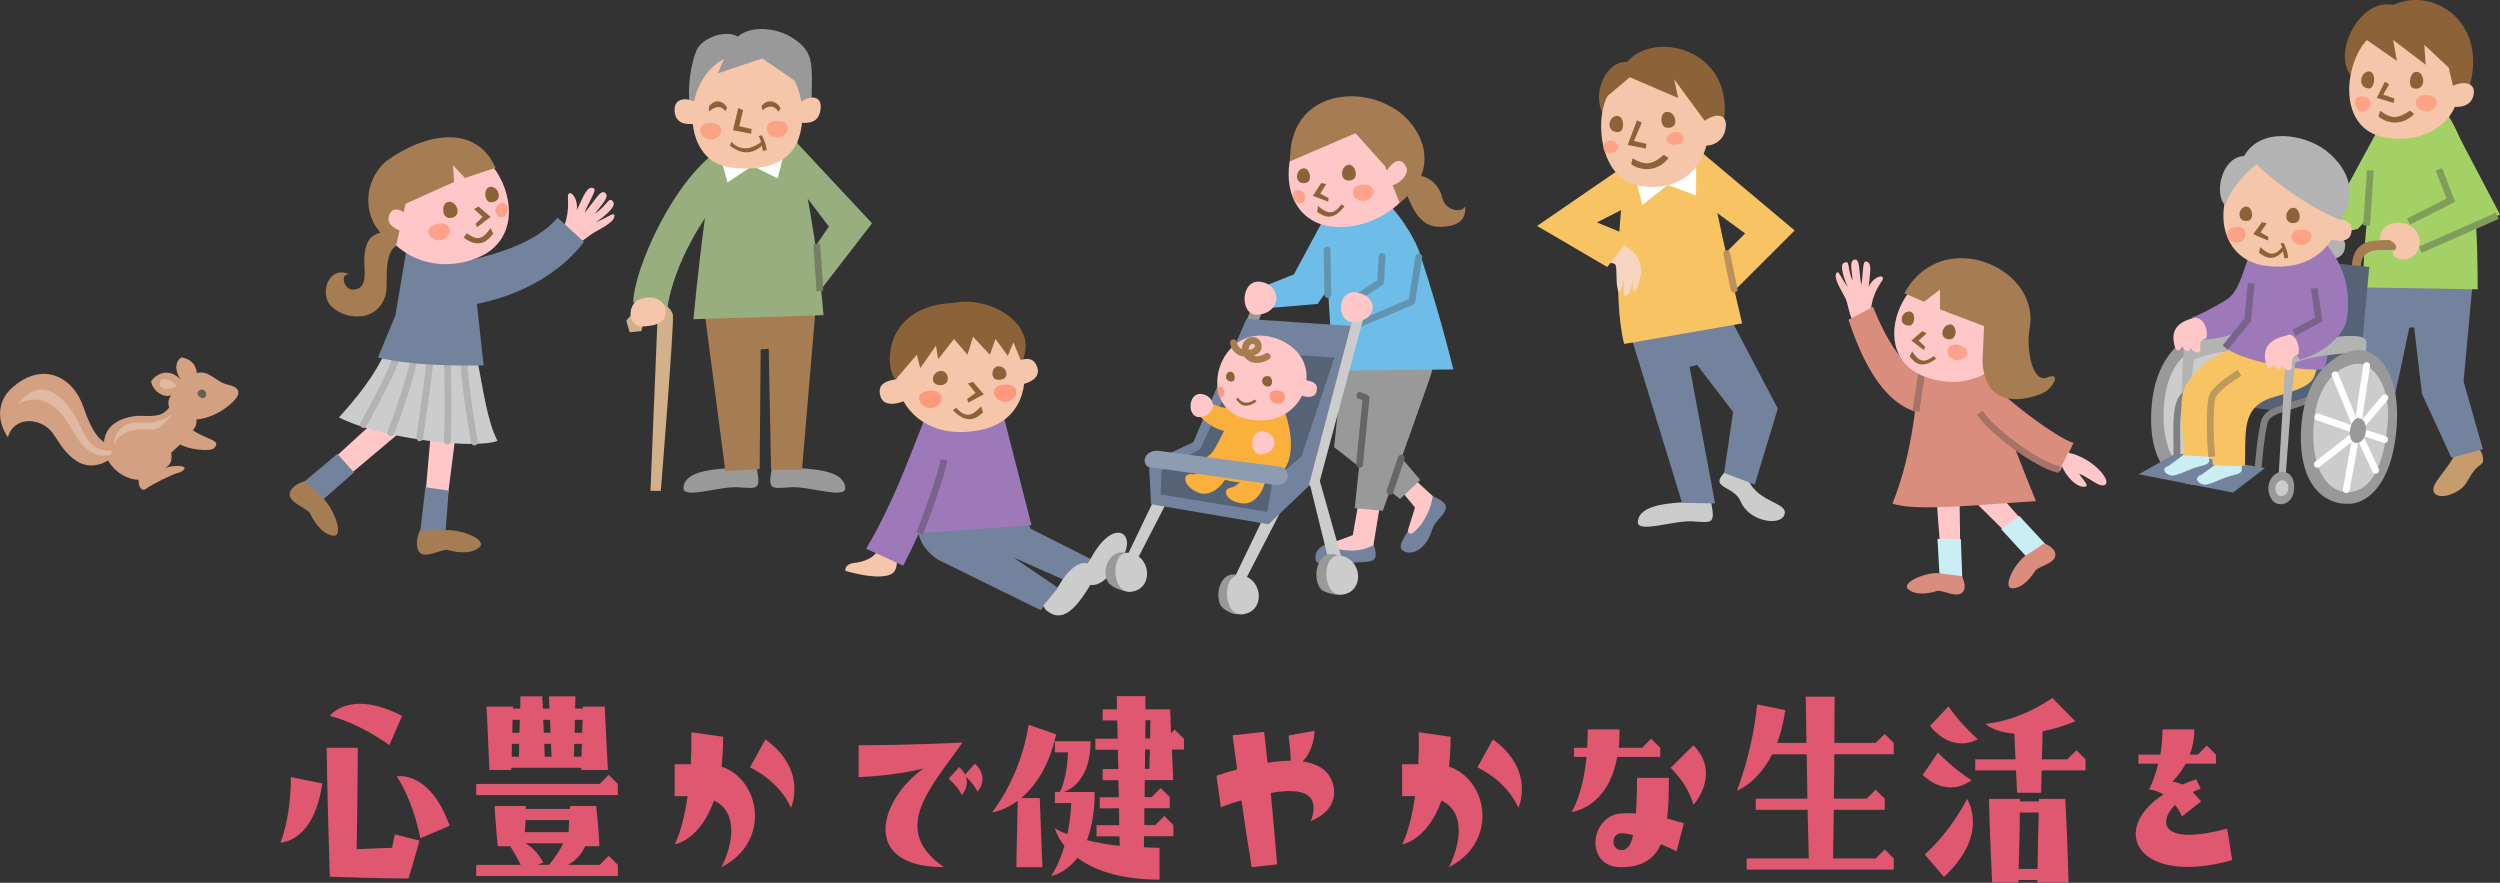 <?xml version="1.0" encoding="UTF-8"?><svg xmlns="http://www.w3.org/2000/svg" viewBox="0 0 366.55 129.44"><rect x="0" y="0" width="366.55" height="129.44" fill="#333333" stroke="none"/><defs><style>.cls-1{stroke:#6194af;}.cls-1,.cls-2,.cls-3,.cls-4,.cls-5{stroke-linejoin:round;}.cls-1,.cls-2,.cls-3,.cls-4,.cls-5,.cls-6{stroke-linecap:round;}.cls-1,.cls-7{fill:#6dbde8;}.cls-2{stroke:#fff;}.cls-2,.cls-3,.cls-4,.cls-5,.cls-6,.cls-8,.cls-9,.cls-10,.cls-11,.cls-12,.cls-13{fill:none;}.cls-3{stroke:#b3b3b3;}.cls-4{stroke:#666;}.cls-5{stroke:#a67c52;}.cls-14{fill:#f8d5c1;}.cls-15{fill:#f7c363;}.cls-16{fill:#675f58;}.cls-17,.cls-18{fill:#fe997c;}.cls-19{fill:#fff;}.cls-20{fill:#f5c6aa;}.cls-21{fill:#ffc7c7;}.cls-22{fill:#fbb03b;}.cls-23{fill:#73839d;}.cls-24{fill:#98ae7e;}.cls-25{fill:#999;}.cls-26{fill:#9d79b9;}.cls-27{fill:#8c6239;}.cls-28{fill:#b3b3b3;}.cls-29{fill:#8e9cb1;}.cls-30{fill:#a67c52;}.cls-31{fill:#a3d165;}.cls-32{fill:#db8d7d;}.cls-33{fill:#ccc;}.cls-34{fill:#c9eef3;}.cls-35{fill:#df5870;}.cls-36{fill:#d1b08a;}.cls-37{fill:#d4a082;}.cls-38{fill:#c69c6d;}.cls-39{fill:#566276;}.cls-40{fill:#dfb9a1;mix-blend-mode:multiply;}.cls-6{stroke:#bc915e;}.cls-6,.cls-8,.cls-9,.cls-10,.cls-11,.cls-12,.cls-13{stroke-miterlimit:10;}.cls-8{stroke:#819d5c;}.cls-9{stroke:#bb9a5c;}.cls-10{stroke:#79638a;}.cls-11{stroke:gray;}.cls-12{stroke:#748164;}.cls-13{stroke:#a57369;}.cls-41{isolation:isolate;}.cls-18{opacity:.8;}</style></defs><g class="cls-41"><g id="_レイヤー_2"><g id="_創業者の紹介"><path class="cls-35" d="m41.12,123.54s1.53-3.43,1.53-9.6l4.6.93c-1.23,8.67-6.13,8.67-6.13,8.67Zm7.24,5c-.37-11.24-.47-18.9-.47-18.9h4.57s0,5.1-.17,14.87c2.13-.1,3.9-.17,5.2-.2.23-1.23.4-1.97.4-1.97l3.6.9s-.47,1.93-1.6,5.57c0,0-3.97,0-11.54-.27Zm10.6-23.57l-1.87,4.27c-5.03-3.53-8.73-4.27-8.73-4.27,0,0,2.83-4,10.6,0Zm6.97,16.1l-4.3,1.83c-1.23-6.03-3.47-9.07-3.47-9.07,0,0,4.8-1,7.77,7.23Z"/><path class="cls-35" d="m69.82,116.57v-1.63h18.1l1.33-1.33,1.33,1.33v1.63h-20.77Zm0,11.87v-1.63h6.53c-.5-1.03-1.1-2.03-1.53-2.73h-1.83c-.37-3.5-.47-5.9-.47-5.9h4.57v.43h6.47c0-.13,0-.27.03-.43h3.83c.37,3.5.47,5.9.47,5.9h-2.1c-.6,1.37-1.57,2.2-2.53,2.73h4.67l1.33-1.33,1.33,1.33v1.63h-20.77Zm9.77-24.54h.97c-.07-1.37-.07-1.8-.07-1.8h3.87l-.03,1.8h1.13v-.3h3.2c.37,7.63.47,9.3.47,9.3h-3.9v-.33h-10.27v.33h-3.2c-.33-7.67-.43-9.3-.43-9.3h3.87v.3h1.07c0-.57.03-1.13.03-1.8h3.2l.1,1.8Zm-3.47,5.17h-1.07c0,.57-.03,1.17-.03,1.87h1.07c0-.43.03-1.03.03-1.87Zm.1-3.53h-1.07c0,.5-.03,1.13-.03,1.9h1.03c.03-.57.03-1.2.07-1.9Zm.73,16.47h6.43c0-.5.03-1.07.07-1.77h-6.4l-.1,1.77Zm5.63,1.63h-5.57c.87.47,1.83,1.3,2.63,2.83l-.83.33h1.67c.63-.73,1.47-1.83,2.1-3.17Zm-2.93-18.1c.03.7.07,1.33.07,1.9h1c-.03-.73-.07-1.33-.07-1.9h-1Zm1.13,3.53h-.97c.03.8.03,1.43.07,1.87h1l-.1-1.87Zm3.37,1.87h1.1c.03-.5.03-1.1.07-1.87h-1.13c0,.57-.03,1.2-.03,1.87Zm.1-3.5h1.1c.03-.57.03-1.2.07-1.9h-1.13c0,.57-.03,1.17-.03,1.9Z"/><path class="cls-35" d="m105.79,127.14c1.8-3.63,2.37-8.13-1.1-9.77-2.07,5.87-5.77,6.43-5.77,6.43,0,0,1.2-2.1,1.9-7.07h-1.9v-4.67h2.37c.07-1.43.1-2.97.07-4.7l4.67.67c0,1.6-.1,3.07-.23,4.37,5.63,1.87,7.37,10.94,0,14.74Zm10.17-8.7s-1.33-3.63-6-5.93l2.27-4.1c6.3,4.57,3.73,10.04,3.73,10.04Z"/><path class="cls-35" d="m135.39,112.67s-3.93,1.07-9.5,1.27v-4.67c7.57,0,15.24-.4,15.24-.4-4.7,6.67-10.7,12.77-2.73,18.27-12.3,0-9.54-9.8-3-14.47Zm7.94,3.4s-.37-.9-1.7-2.2c.5,1.5-.6,2.7-.6,2.7,0,0-.4-1-1.93-2.4l1.53-1.7c.4.37.67.73.87,1.1l1.43-1.6c2.27,2.03.4,4.1.4,4.1Z"/><path class="cls-35" d="m152.45,117.01c.3,8.33.4,10.14.4,10.14h-3.83s0-.97.2-9.74c-2.03,1.5-3.77,1.7-3.77,1.7,0,0,4.17-5.03,5.37-12.84l4.03,1.4c-1.1,4.93-3.2,7.73-5.13,9.34h2.73Zm21.14-8.74v1.63h-1.77l.2,4.47h-4.17c0,.8-.03,1.6-.03,2.5h1.03l1.33-1.33,1.33,1.33v1.63h-3.73v2.47h1.6l1.33-1.33,1.33,1.33v1.63h-4.3c0,.53,0,1.1-.03,1.63.73.03,1.5.07,2.3.07v4.67c-6.1,0-9.8-1.53-12.04-3.2-1.8,2.37-3.87,2.67-3.87,2.67,0,0,1.1-1.43,1.97-4.43-1.13-1.4-1.4-2.57-1.4-2.57,0,0,.57.4,1.83.87.27-1.3.5-2.83.57-4.57h-2.4v-1.63h.73c.3-.57,1.03-2.27,1.2-5.8h-1.93v-1.63h5.23c0,5.27-2.6,6.94-3.9,7.44h4.5c0,3.07-.47,5.33-1.13,7.07,1.3.33,2.9.63,4.8.83,0-.47-.03-.93-.03-1.4h-3.37v-1.63h3.33c0-.87-.03-1.7-.03-2.47h-2.83v-1.63h2.8c-.03-.9-.03-1.7-.07-2.5h-2.3v-1.63h2.3c-.03-1.03-.07-1.97-.07-2.83h-3.3v-1.63h3.27c-.03-1.03-.03-1.93-.07-2.67h-2.13v-1.63h2.1l-.03-1.93h4.2v1.93h3.63c.03,1.33.1,2.5.13,3.5l.53-.53,1.33,1.33Zm-5,1.63h-.7c0,.87,0,1.8-.03,2.83h.67c0-.63.03-1.57.07-2.83Zm-.67-1.63h.7c0-.77.03-1.67.07-2.67h-.73c-.03.73-.03,1.63-.03,2.67Z"/><path class="cls-35" d="m195.52,115.27c.77,3.73-3.33,5.1-3.33,5.1,1-2.67.57-5.27-5.87-4.1.3,3.1.63,6.77.93,10.47l-3.73.4c-.53-3.27-1.07-6.73-1.5-9.8-.93.27-1.93.6-3.03,1l-.63-4.6c1.07-.37,2.07-.67,3.03-.93l-.67-5,4.63-.5.5,4.53c1.27-.2,2.4-.3,3.4-.3-.03-.9-.13-2.27-.33-3.7l3.83-.7c-.13,2.33-.97,3.7-1.77,4.5,2.7.4,4.13,1.67,4.53,3.63Z"/><path class="cls-35" d="m212.45,127.14c1.8-3.63,2.37-8.13-1.1-9.77-2.07,5.87-5.77,6.43-5.77,6.43,0,0,1.2-2.1,1.9-7.07h-1.9v-4.67h2.37c.07-1.43.1-2.97.07-4.7l4.67.67c0,1.6-.1,3.07-.23,4.37,5.63,1.87,7.37,10.94,0,14.74Zm10.17-8.7s-1.33-3.63-6-5.93l2.27-4.1c6.3,4.57,3.73,10.04,3.73,10.04Z"/><path class="cls-35" d="m230.42,119.04s1.63-2.33,2.2-8.07h-1.83v-1.33h1.93c.03-.83.07-1.73.07-2.7h4.67c0,.97-.03,1.87-.13,2.7h3.43l1.33-1.33,1.33,1.33v1.33h-6.3c-1.4,7.63-6.7,8.07-6.7,8.07Zm14.27-5c0,2.2-.03,4.2-.27,5.97,1,.27,1.87.5,2.47.7l-1.07,4.1c-.67-.33-1.47-.7-2.3-1.03-.97,2.13-2.7,3.37-5.87,3.37-5.3,0-4.6-7.44-.07-7.87.7-.07,1.47-.07,2.27,0,.1-1.4.17-3.13.17-5.23h4.67Zm-5.23,8.4c-.7-.17-1.3-.27-1.7-.27-1.6,0-1.6,2.47,0,2.47.73,0,1.3-.5,1.7-2.2Zm5.5-9.87l3.33-3.3c4.13,4.2,0,8.74,0,8.74,0,0-.57-2.67-3.33-5.43Z"/><path class="cls-35" d="m268.95,110.6c0,1.87-.03,4.03-.07,6.5h4.8l1.33-1.3,1.33,1.3v1.63h-7.47l-.1,7.14h6.24l1.33-1.33,1.33,1.33v1.63h-21.57v-1.63h9.1c-.07-2.53-.1-4.9-.17-7.14h-7.6v-1.63h7.57l-.1-6.5h-5.07c-2.17,4.27-5.17,5.33-5.17,5.33,0,0,2.27-5.53,2.97-12.64l4.13.83c-.27,1.9-.67,3.47-1.2,4.8h4.3l-.1-6.77h4.23s0,2.3-.03,6.77h6.04l1.33-1.3,1.33,1.3v1.67h-8.74Z"/><path class="cls-35" d="m281.91,113.64l2.23-3.3c2.43,2.53,4.9,4.03,4.9,4.03,0,0-3.17,2.87-7.13-.73Zm6.5,3.5s3.43,5.13-3.4,11.44l-2.8-3.3c3.9-3.47,6.2-8.13,6.2-8.13Zm1.57-8.77s-3.53,2.3-7-1.93l2.7-2.87c2.03,2.9,4.3,4.8,4.3,4.8Zm14.47,1.63l1.33,1.33v1.63h-6.43c-.03.97-.03,2.03-.07,3.27h-3.53c-.07-1.23-.1-2.3-.17-3.27h-5.97v-1.63h5.9c-.07-1.83-.13-3.03-.17-3.77-3-.2-4.23-1.43-4.23-1.43,0,0,4.73-.27,9.8-3.8l3.37,3.43c-1.8.73-3.4,1.2-4.8,1.47,0,.7-.03,1.93-.1,4.1h3.73l1.33-1.33Zm-8.27,7.13v.37h2.77v-.37h3.87c.37,7.3.47,12.3.47,12.3h-4.57v-.4h-2.77c0,.13,0,.27-.03.4h-3.83c-.37-7.3-.47-12.3-.47-12.3h4.57Zm-.03,2c0,1.7-.07,4.47-.17,8.27h2.77c0-1.73.07-4.5.17-8.27h-2.77Z"/><path class="cls-35" d="m326.55,121.51l.73,4.6c-13.8,3.87-18.2-4.37-10.07-9.64-.6-.33-1.3-.63-2.1-.73,0,0,.77-1.47,1.33-3.77h-2.9v-1.33h3.2c.2-1.1.33-2.37.33-3.7h4.67c0,1.4-.27,2.63-.67,3.7h1.17l1.33-1.33,1.33,1.33v1.33h-4.43c-.93,1.7-1.97,2.63-1.97,2.63.53.07,1.03.23,1.47.43.63-.27,1.3-.53,2.03-.77l.67,1.37c-.4.13-.8.33-1.17.5l1.23,1.37-2.8,2.2s-.33-.8-1.03-1.7c-2.7,2.77-1.7,6,7.63,3.5Z"/><path class="cls-37" d="m25.14,57.89c-.99.64-2.86-.61-2.98-2.02.81-1.05,2.56-2.07,4.36-.19-.78-1.07-1.01-2.51.06-3.29,1.69.31,2.17,1.32,2.28,2.3,1.81-.47,2.8,1.34,4.54,1.71,1.73.37,2.34,1.3.08,3.11-1.53,1.23-3.55,2.12-5.55,2.02-2-.11-4.21-1.75-2.8-3.64Z"/><path class="cls-40" d="m25.89,56.61c-.83.62-2.69.6-2.45-.52.22-1.04,2.13-.24,2.45.52Z"/><path class="cls-16" d="m30.04,58.26c-.4.43-1.55-.4-.86-.97.69-.56,1.41.37.86.97Z"/><path class="cls-37" d="m24.92,59.59c-.94,1.4-2.15,1.47-4.01,1.38-1.86-.08-5.38.65-5.66,3.8-.28,3.15,2.62,5.53,5.07,5.58-.04.99.43,1.85,1.2,1.25.77-.6,3.84-2.1,4.52-2.25.68-.15,1.44-.69.74-.95-.38-.14-1.74-.14-2.65.25.92-.48,1.14-1.13.97-2.28l1.34-1.21c1.03.69,4.32,1.14,4.93.55,1.25-1.2-1.16-1.24-3.13-2.66.41-.27.79-1.07.42-2.38l-3.74-1.1Z"/><path class="cls-40" d="m25.24,60.71c-1.54,2.18-2.44,2.32-3.18,2.25-.74-.07-4.67-.28-5.23,2.31-.39-1.11.84-2.88,2.12-3.19,1.28-.31,2.95.1,3.64-.19.69-.29,1.44-.22,2.65-1.18Z"/><path class="cls-37" d="m16.27,65.14c-1.47-.08-2.8-1.79-4.01-5.39-1.56-4.61-6.1-6.87-10.53-2.85-2.3,2.09-2.09,5.05-.57,7.21.89-3.2,4.94-2.92,6.61-.55,1.13,1.6,3.81,6.99,8.69,3.57l-.18-1.99Z"/><path class="cls-40" d="m16.46,66.04c-2.07.18-3.37-.69-4.43-3.06-1.37-3.04-5.14-9.09-9.42-3.76,3.21-1.56,5.53-.16,7.59,3.17,1.09,1.75,2.56,5.03,6.04,4.31l.22-.66Z"/><path class="cls-25" d="m107.44,68.6c-2.19.18-7.14.27-7.23,2.96-.05,1.64,5.32-.27,7.92-.12,2.89.16,3.44.51,2.87-2.58l-.2-3.58-3.15.94-.22,2.39Z"/><path class="cls-25" d="m116.7,68.6c2.19.18,7.14.27,7.23,2.96.05,1.64-5.32-.27-7.92-.12-2.89.16-3.44.51-2.87-2.58l.2-3.58,3.15.94.22,2.39Z"/><path class="cls-24" d="m105.98,21.58c-7.16,4.38-13.09,18.03-13.13,22.76l4.95,1.08c1.01-7.13,5.69-13.71,6.7-15.05"/><path class="cls-36" d="m92.75,45.93l-.93,1.1.51,1.69,1.69-.17.42-1.43,1.94.25-1.01,24.6h1.52s1.98-24.59,1.77-25.78c-.25-1.43-2.53-2.19-2.53-2.19l-3.37,1.94Z"/><path class="cls-20" d="m93.76,43.9c-1.83.69-1.77,4.02.42,3.96,2.95-.08,3.62-1.18,3.37-2.53s-1.77-2.19-3.79-1.43Z"/><polygon class="cls-30" points="102.8 41.88 106.35 69.07 111.38 68.78 111.53 51.24 112.71 51.14 113.05 68.88 117.59 68.88 119.7 43.9 102.8 41.88"/><polyline class="cls-24" points="116.26 20.32 127.86 32.74 120.21 42.65 118.05 38.32 121.53 33.21 116.7 26.87"/><path class="cls-24" d="m104.95,22.76c-.83,3.02-2.14,12.27-3.28,24.04l19.07-.59c-.79-10.45-3.08-21.05-3.97-26.04"/><polyline class="cls-19" points="115.25 21.38 114.01 26.16 110.33 24.32 106.67 26.75 105.03 20.98"/><path class="cls-25" d="m101.13,15.42c-.38-2.72.2-6.16.99-8.03s4.33-3.1,6.06-2.02c2.05-1.82,6.8-1.49,9.61,1.48,1.69,1.78,1.17,4.82,1.22,7.99"/><path class="cls-20" d="m106.99,24.53c-8.77-1.18-6.81-18.58,4.6-16.58,5.28.92,7.03,7.72,5.55,12.25-1.15,3.52-4.8,5.06-10.15,4.34Z"/><polygon class="cls-27" points="108.25 15.83 107.47 19.1 110.13 19.61 110.19 18.92 108.39 18.5 108.96 16.16 108.25 15.83"/><path class="cls-27" d="m107.01,21.34c.91.74,2.95,1.97,5.06-.35l-.34-.3c-1.88,1.59-3.56,1.18-4.48.1l-.23.55Z"/><path class="cls-25" d="m111.77,8.57l5.15,3.55,1.05,3.93.58-3.38-5.17-5.54c-1.15-1.64-5.97-.74-6.96.85l-1.16,2.76,6.5-2.17Z"/><path class="cls-20" d="m116.85,15.3c1.92-1.46,3.64-1.36,3.47.61-.17,1.98-1.54,2.22-2.98,2.07"/><path class="cls-20" d="m102.7,15.45c-1.92-1.46-3.96-1.12-3.79.86.17,1.98,1.86,1.98,3.3,1.82"/><path class="cls-27" d="m111.67,19.84c.37.52.74,1.64.74,2.18l-.54.1c-.25-.94-.23-1.54-.64-2.18l.44-.1Z"/><path class="cls-27" d="m111.66,15.59c.83-1.3,2.38-.67,2.77.3l-.26.52c-.48-.71-1.22-1.22-2.38-.24l-.13-.57Z"/><path class="cls-27" d="m103.96,15.64c.83-1.3,2.24-.79,2.64.18l-.26.48c-.48-.71-1.26-.92-2.42.06l.04-.71Z"/><path class="cls-18" d="m103.86,20.4c1.68.38,2.94-2.04.64-2.35-2.3-.31-2.39,1.96-.64,2.35Z"/><path class="cls-18" d="m113.62,20.11c1.68.38,2.94-2.04.64-2.35-2.3-.31-2.39,1.96-.64,2.35Z"/><line class="cls-12" x1="119.75" y1="35.77" x2="120.21" y2="42.65"/><path class="cls-38" d="m359.8,66.05c.6.69-1.48,2.9-2.63,4.65-1.27,1.93.73,2.74,3.16,1.31,1.28-.75,1.32-1.45,2.25-2.77,1.06-1.51,1.84-.85,1.36-2.67l-2.79-5.06-2.36,1.4,1.01,3.15Z"/><path class="cls-38" d="m345.44,66.74c-.08.91-2.35.81-4.4,1.2-2.27.43-1.86,2.2.86,2.96,1.42.4,1.59.3,3.19.05,1.82-.29,2.37.45,2.87-.88l1.21-5.63-2.64-.72-1.08,3.02Z"/><polygon class="cls-31" points="348.82 18.72 343.61 28.31 333.94 31.58 336.94 35.47 345.68 33.57 349.31 29.89 350.52 19.16 348.82 18.72"/><polygon class="cls-23" points="346.96 40.54 346.76 44.31 344.19 67.21 348.87 68.5 353.27 48.01 353.96 48.01 355.11 57.75 359.41 67.09 364.04 65.87 361.21 55.94 362.49 42.03 346.96 40.54"/><path class="cls-31" d="m363.28,42.42l-16.85-.28c.3-11.59,2.05-22.97,4.64-24.31l7.35-1.57c4.95,6.19,4.82,19.75,4.86,26.15Z"/><polyline class="cls-31" points="359.03 17.14 366.55 31.46 355.44 36.78 353.21 32.57 360.38 29.29 358.68 25.56"/><path class="cls-27" d="m345.11,11.49c-3.55-2.96.67-11.89,5.78-10.75,5.91-2.83,14.08,2.64,11.09,12.22"/><path class="cls-20" d="m349.52,20.13c-6.36-1.28-5.96-9.44-3.08-13.54,1.73-2.46,4.43-2.82,8.39-1.7,5.36,1.51,7.18,7.77,4.52,11.85-1.64,2.52-5.47,4.27-9.83,3.39Z"/><path class="cls-27" d="m347.28,12.97c-1.72-.15-1.14-2.5.03-2.5,1.17,0,.94,2.59-.03,2.5Z"/><path class="cls-27" d="m353.91,12.96c-.95-.21-.63-2.63.54-2.42,1.17.21,1.24,2.82-.54,2.42Z"/><polygon class="cls-27" points="349.67 11.98 348.49 14.35 350.95 15.09 351.08 14.45 349.42 13.88 350.3 12.36 349.67 11.98"/><path class="cls-27" d="m348.72,17.07c.9.81,3.24,1.67,5.24-.35l-.61-.51c-1.92,1.32-2.8,1.17-4.37.04l-.26.82Z"/><path class="cls-27" d="m355.45,6.56l3.58,3.36.92,3.87,1.67-2.24-2.79-7.62c-.93-1.65-11.26-.56-11.87,1.89l4.47,3.11-.55-3.07,4.77,3.63-.2-2.95Z"/><path class="cls-20" d="m359.08,12.89c1.94-1.19,3.96-.87,3.61.97-.35,1.84-2.2,1.98-3.54,1.7"/><path class="cls-18" d="m355.42,16.31c1.68.37,2.92-2.06.62-2.36-2.3-.29-2.37,1.97-.62,2.36Z"/><path class="cls-18" d="m346.07,16.37c1.5.23,2.27-1.95.43-2.22-1.93-.29-1.08,2.12-.43,2.22Z"/><polyline class="cls-8" points="353.13 32.49 359.34 29.35 357.6 24.83"/><line class="cls-8" x1="354.86" y1="36.62" x2="366.17" y2="31.63"/><line class="cls-8" x1="347.54" y1="24.99" x2="346.99" y2="33.06"/><path class="cls-28" d="m340.62,34.39c2.49.02,3.48.52,3.17,2.11-.31,1.59-2.57,1.99-3.59.67"/><path class="cls-25" d="m322.54,71.11c-3.49.21-7.58-2.51-7.11-10.98.47-8.48,5.48-11.43,8.35-11.55,2.88-.12,6.1,3.29,5.69,10.79-.43,7.84-3.46,11.55-6.93,11.75Z"/><path class="cls-33" d="m322.56,69.4c-2.82.24-5.69-2.74-5.31-9.61.38-6.87,4.16-9.1,6.49-9.2s4.88,3.4,4.38,8.75c-.6,6.34-2.42,9.8-5.55,10.06Z"/><path class="cls-30" d="m344.83,39.32c-.01-1.65.53-3.85,3.42-4.04,3.45-.23,4.65.04,4.61.92-.02.62-3.66.38-4.48.49-1.36.19-2.34.87-2.22,2.72l-1.34-.09Z"/><path class="cls-19" d="m329.8,38.39c.05-1.65.67-3.83,3.56-3.91,3.45-.11,4.64.21,4.58,1.09-.04.62-3.67.25-4.49.33-1.37.14-2.37.78-2.32,2.64l-1.34-.14Z"/><path class="cls-28" d="m329.61,48.24c-4.12.09-9.1,1.18-9.34,2.41s-.4,6.79-.44,8.02l1.22-.47.6-5.45c3.13-1.35,9.12-2,10.36-2.17,1.69-1.39.08-2.88-2.4-2.34Z"/><polygon class="cls-39" points="329.91 54.24 331.24 37.42 347.38 39.15 345.77 56.62 329.91 54.24"/><polygon class="cls-39" points="319.98 58.62 328.34 54.67 344.39 55.45 334.61 60.29 319.98 58.62"/><polygon class="cls-23" points="319.09 66.44 313.57 69.54 327.4 72.22 332.09 68.63 319.09 66.44"/><path class="cls-11" d="m338.79,58.5c-4.12,1.63-6.4,1.53-6.85,3.58s-.6,3.83-.86,6.56"/><path class="cls-11" d="m320.53,57.85c-1.92.84-1.23,6.49-1.36,9.09"/><path class="cls-34" d="m323.89,67.66l.04-1.69-2.91.07-3.01,2.23c-1.54.55-.1,1.62.7,1.45s1.52-.51,2.49-.91c1.35-.55,2.51-.54,2.7-1.15Z"/><path class="cls-34" d="m328.68,68.99l.04-1.69-2.91.07-3.01,2.23c-1.54.55-.1,1.62.7,1.45s1.52-.51,2.49-.91c1.35-.55,2.51-.54,2.7-1.15Z"/><path class="cls-15" d="m325.51,58.77c-2.24,2.72-1.13,6.03-1.23,8.2l-4.09-.19c.02-2.79-1.07-8.47.48-10.64,1.85-2.61,3.67-4.03,7.8-5.55l.38-2.38,7.11-.02"/><path class="cls-15" d="m328.11,54.52c-3.76,1.85-3.94,4.42-4.11,6.78s.44,6,.42,6.82c1.33.24,4.22.23,4.73.14.13-4.43-.39-7.75,2.64-9.41,2.02-1.11,6.91-1.5,7.6-3.85s1.27-3.9.74-6.7l-8.97-2.86"/><path class="cls-26" d="m329.66,47.2c-.65,1.11-2.09,2.21-6.43,2.6l-1.95-3.19c1.56-.57,3.57-1.7,5.03-2.58,1.47-.88,2.11-2.57,3.06-5.46.77-2.35,1.8-4.53,4.5-4.97"/><path class="cls-26" d="m330.12,35.11c-.04,1.54-.24,11.94-3.86,15.86,3.02,2.35,12.8,3.59,14.46,3.13,1.74-3.25-.13-17.31-2.4-20.67"/><path class="cls-21" d="m321.81,46.6c-3.42.72-3.29,2.69-3.02,3.94s.82.94,1.15.23c.49.84,1.11.96,1.23.24.59.84,1.52.97,1.44.04s.05-1.28.88-1.46c.35-1.43-.53-3.05-1.68-3Z"/><path class="cls-28" d="m335.95,58.68l.57-5.49c3.13-1.35,9.11-1.43,10.35-1.6.1-1.57.66-2.32-2.4-2.34-4.12.09-8.99,1.9-9.23,3.13-.24,1.23-.51,6.06-.55,7.3l-.6,10.08,1.03.03.84-11.1Z"/><path class="cls-25" d="m335.3,69.32c-1.83-.77-3.61,1.76-2.21,3.93.73,1.14,2.78.88,3.19-.99.21-.98.11-2.48-.97-2.94Z"/><path class="cls-33" d="m334.97,70.49c-.92-.39-1.8.88-1.11,1.96.37.57,1.38.28,1.59-.49.14-.48.06-1.24-.49-1.47Z"/><path class="cls-25" d="m344.5,73.86c-3.49.21-7.58-2.51-7.11-10.98.47-8.48,5.48-11.43,8.35-11.55s6.1,3.29,5.69,10.79-3.46,11.55-6.93,11.75Z"/><path class="cls-33" d="m344.52,72.15c-2.82.24-5.69-2.74-5.31-9.61s4.16-9.1,6.49-9.2,4.88,3.4,4.38,8.75c-.6,6.34-2.42,9.8-5.55,10.06Z"/><path class="cls-25" d="m345.46,64.67c-1.44.02-.84-3.34.37-2.99s.86,2.98-.37,2.99Z"/><path class="cls-26" d="m338.26,33.13c6.37,5.01,6.34,10.6,5.81,13.79-.36,2.19-3.54,4.98-6.87,5.81l-2.4-3.42c2.2-1.17,3.72-2.72,4.05-3.64s.93-2.7.25-4.94"/><path class="cls-21" d="m335.22,49.21c-3.42.72-3.29,2.69-3.02,3.94.27,1.24.82.94,1.15.23.49.84,1.11.96,1.23.24.59.84,1.52.97,1.44.04-.08-.93.15-1.54.98-1.72.35-1.43-.72-3.42-1.77-2.73Z"/><line class="cls-2" x1="347" y1="53.61" x2="345.83" y2="61.44"/><line class="cls-2" x1="339.85" y1="61.13" x2="344.62" y2="62.81"/><line class="cls-2" x1="344.72" y1="64.22" x2="339.76" y2="68.08"/><line class="cls-2" x1="345.27" y1="64.8" x2="344.01" y2="71.79"/><line class="cls-2" x1="349.67" y1="58.32" x2="346.61" y2="61.96"/><line class="cls-2" x1="349.63" y1="64.43" x2="346.55" y2="63.43"/><line class="cls-2" x1="342.37" y1="54.97" x2="345.17" y2="61.8"/><line class="cls-2" x1="346.26" y1="64.55" x2="348.31" y2="68.96"/><path class="cls-25" d="m345.55,64.95c-1.74.02-1.02-4.04.45-3.62s1.04,3.6-.45,3.62Z"/><path class="cls-20" d="m332.27,38.98c-10.65-1.37-6.8-19.23,4.42-15.53,10.12,3.35,7.36,17.04-4.42,15.53Z"/><path class="cls-27" d="m329.68,32.35c-1.65.38-1.67-1.66-.57-2.02,1.1-.37,1.5,1.81.57,2.02Z"/><path class="cls-27" d="m336.51,32.67c-1.66.34-1.6-1.8-.5-2.17,1.09-.37,1.73,1.92.5,2.17Z"/><polygon class="cls-27" points="331.64 32.58 330.37 34.35 332.52 35.26 332.61 34.76 331.44 34.07 332.35 32.74 331.64 32.58"/><path class="cls-27" d="m331.21,37.05c.95.72,2.15,1.51,3.94-.63l-.45-.27c-1.23,1.53-2.03,1.22-3.3.08l-.18.82Z"/><path class="cls-18" d="m337.21,35.93c1.63.23,2.63-2.16.43-2.28-2.21-.12-2.12,2.04-.43,2.28Z"/><path class="cls-18" d="m327.8,35.56c1.63.23,1.97-2.2.43-2.28-2.21-.11-2.12,2.04-.43,2.28Z"/><path class="cls-20" d="m341.57,32.07c2.49.02,3.48.52,3.17,2.11-.31,1.59-2.6,1.18-3.59.67"/><path class="cls-28" d="m326.26,30.08c-1.63-1.43-.68-7.02,2.77-7.21,2.49-4.36,8.95-3.14,11.95-.83,2.8,2.15,5.15,5.97,2.12,10.17-3.51-1.29-9.02-4.92-12.26-8.12-1.51,1.14-3.93,3.75-4.59,6Z"/><path class="cls-27" d="m334.8,35.61c.35.53.69,1.66.68,2.2l-.54.08c-.22-.94-.19-1.55-.58-2.2l.45-.09Z"/><path class="cls-9" d="m324.29,66.97c-.22-1.96-.34-6.45-.03-8.46.19-1.27,2.55-2.88,4.09-3.84"/><polyline class="cls-10" points="339.31 42.28 339.97 46.84 336.36 48.8"/><polyline class="cls-10" points="330.07 41.52 329.57 46.9 326.25 50.96"/><path class="cls-20" d="m350.24,35.17c.94.27,1.6,1.39.57,1.68-.08,1.5,2.87,1.76,3.74-.21.65-1.45-.09-3.16-1.49-3.71-2.01-.79-4.24.19-4.13,2.25h1.31Z"/><polyline class="cls-15" points="249.59 22.42 263.13 33.79 253.45 43.46 251.03 39.06 255.87 34.23 249.27 29.39"/><path class="cls-33" d="m247.37,73.6c-2.19.18-7.14.27-7.23,2.96-.05,1.64,5.32-.27,7.92-.12,2.89.16,3.44.51,2.87-2.58l-.2-3.58-3.15.94-.22,2.39Z"/><path class="cls-33" d="m256.36,70.42c1.49,3.39,6.09,3.24,5.23,5.15-.72,1.59-5.17.88-6.39-2.06-1.05-2.54-5.21-1.74-1.73-4.83l1.63-3.23,2.2,1.98-.94,2.99Z"/><polygon class="cls-23" points="253.52 46.32 260.66 59.9 257.28 71.05 252.79 69.34 254.11 60.4 248.83 53.51 247.73 53.8 251.47 73.81 246.63 73.74 238.27 46.5 253.52 46.32"/><path class="cls-15" d="m238.4,25.91c-.83,3.02-2.03,17.63-.27,24.52l17.3-3.01c-1.54-6.38-4.46-19.65-5.35-24.64"/><line class="cls-6" x1="253.17" y1="37.2" x2="254.25" y2="42.4"/><polyline class="cls-19" points="248.69 24.04 248.68 28.67 244.5 27.12 240.81 30.05 239.19 23.78"/><path class="cls-14" d="m237.29,35.56c2.13.76,3.85,2.68,3.17,5.24-.4,1.48-.79,2.47-.99,1.78-.2-.69,0-1.29-.2-1.98.2,1.09-.3,2.67-.89,2.77-.59.1-.2-1.48-.3-2.28-.2.89-.6,2.44-.89,1.29-.3-1.19-.09-2.75-.29-3.44-.2-.69-1.26.13-1.76-1.65s.76-2.23,2.14-1.74Z"/><polygon class="cls-15" points="235.65 39.15 225.37 33.13 237.2 25 239.16 26.09 239.16 30.05 234.14 32.61 239.17 34.68 235.65 39.15"/><path class="cls-27" d="m235.06,16.76c-1.71-2.96.33-7.84,3.51-7.69,3.97-4.66,15.47-1.97,14.23,8.46"/><path class="cls-20" d="m240.36,27.23c-4.39-.74-5.82-5.73-5.58-9.57.29-4.65,3.28-8.14,9.53-7.05,9.39,1.64,8.21,18.68-3.95,16.62Z"/><path class="cls-27" d="m237.25,19.37c-1.83.02-1.48-2.25-.25-2.37,1.23-.12,1.28,2.36.25,2.37Z"/><path class="cls-27" d="m244.36,18.73c-1.03-.12-1.07-2.42.18-2.33,1.25.09,1.74,2.55-.18,2.33Z"/><polygon class="cls-27" points="240.01 17.65 238.65 21.26 241.32 21.78 241.38 21.09 239.58 20.67 240.72 17.98 240.01 17.65"/><path class="cls-27" d="m239.18,24.1c1.04.76,3.59,1.41,5.48-.93l-.7-.47c-1.88,1.59-2.82,1.53-4.6.51l-.18.89Z"/><path class="cls-27" d="m245.47,11.63l5.21,7.08,1.52-2.54-6.11-6.38c-1.15-1.64-9.84-1.52-10.95,4.76l3.82-3.23,7.09,3.05-.59-2.76Z"/><path class="cls-20" d="m249.57,17.96c1.92-1.46,3.64-1.36,3.47.61-.17,1.98-1.76,2.91-3.2,2.76"/><path class="cls-18" d="m245.72,21.21c1.72-.14,1.19-1.98,0-1.85-1.92.21-1.77,2,0,1.85Z"/><path class="cls-18" d="m236.11,22.47c1.71-.19,1.2-1.91,0-1.85-1.4.07-1.33,2,0,1.85Z"/><polygon class="cls-21" points="58.2 58.76 44.2 71.55 46.41 73.69 60.96 61.44 58.2 58.76"/><polygon class="cls-21" points="63.42 60.61 61.79 79.22 64.86 78.96 67.25 60.29 63.42 60.61"/><polygon class="cls-23" points="44.51 70.71 49.47 66.54 51.89 69.27 46.88 73.68 44.51 70.71"/><polygon class="cls-23" points="61.56 78.36 62.38 71.44 65.78 71.93 65.34 77.75 61.56 78.36"/><path class="cls-33" d="m69.94,52.62c.89,4.21,1.45,9.07,3.01,12.02-3.8,1.37-17.86-.57-23.25-3.45,2.29-2.53,5.17-5.84,7.24-10.49l13.01,1.92Z"/><path class="cls-30" d="m44.72,70.55c-1.34.33-2.58,1.33-2.15,2.36.43,1.03,2.62,1.72,2.94,2.45.32.72,1.49,2.88,3.26,3.17,1.77.28.26-3.84-1.32-5.37l-2.73-2.61Z"/><path class="cls-30" d="m61.57,77.79c-.63,1.23-.68,3.12.38,3.47,1.06.35,3.02-.84,3.77-.61.75.23,3.15.77,4.53-.37,1.38-1.14-2.73-2.72-4.92-2.54l-3.77.04Z"/><path class="cls-3" d="m58.02,52.72c-.96,2.73-3.92,7.98-4.73,9.53"/><path class="cls-3" d="m60.7,52.79c-.67,2.96-2.29,7.83-3.4,10.64"/><path class="cls-3" d="m63.02,52.72c-.15,2.88-1.26,9.46-1.48,11.46"/><path class="cls-3" d="m65.58,53.06c.15,3.47.15,8.94,0,11.6"/><path class="cls-3" d="m68.02,53.06c.15,3.47,1.11,9.31,1.55,11.75"/><path class="cls-23" d="m59.6,36.65l-1.63,9.61-2.56,6.16c5.81,1.38,13.03,1.16,15.5,1.16l-1.8-16.43-9.51-.49Z"/><path class="cls-21" d="m81.73,34.48c1.29-.9,1.69-3.62,1.54-5.37-.14-1.74,1.57-.38,1.3,1.7,1.08-2.24,1.55-3.64,2.49-3.2.52.24-.79,2.02-1.34,3.57,1.42-1.6,2.32-3.5,3.01-2.9.69.59-.49,1.67-1.5,3.05,1.88-1.24,2.04-2.71,2.7-1.69.45.7-1.55,2.29-2.6,2.97,1.93-.78,2.87-1.75,2.74-.82-.13.93-2.53,1.98-3.35,2.55-.82.57-2.23,1.64-3.94,2.89l-1.05-2.74Z"/><path class="cls-23" d="m65.75,38.82c6.06-1.18,12.61-2.91,16.01-6.9l3.86,3.54c-4.45,5.92-12.48,9.13-19.28,9.57"/><path class="cls-30" d="m59.74,34.78c-4.19-1.57-6.54-.7-6.31,4.04.1,1.97.13,3.64-1.75,3.64-1.21,0-1.92-2.26-.52-2.26-2.62-1.22-4.2,2.1-2.98,4.2,1.22,2.09,6.73,3.58,8.3-.95.69-1.99-.9-7.8,3.11-7.8"/><path class="cls-21" d="m69.83,37.87c10.72-4.11,1.62-22.23-9.5-16.23-11.63,6.28-2.36,20.77,9.5,16.23Z"/><path class="cls-27" d="m71.96,29.65c1.81-.02,1.31-2.15.08-2.25-1.23-.11-1.11,2.26-.08,2.25Z"/><path class="cls-27" d="m65.95,31.96c1.81-.06,1.21-2.28-.02-2.38-1.23-.1-1.31,2.43.02,2.38Z"/><polygon class="cls-27" points="70.18 30.29 71.94 31.81 69.94 33.31 69.73 32.81 70.76 31.8 69.49 30.64 70.18 30.29"/><path class="cls-27" d="m72.32,34.25c-.8.98-1.94,2.35-4.34.58l.49-.64c1.66,1.28,2.41.75,3.45-.75l.4.81Z"/><path class="cls-18" d="m64.93,35.13c-1.63.65-3.28-1.58-1.02-2.26,2.26-.68,2.72,1.58,1.02,2.26Z"/><path class="cls-18" d="m74.08,31.56c-.9,1.03-2.26-.91-.79-1.7.94-.51,1.58.79.79,1.7Z"/><path class="cls-30" d="m72.66,24.6l-4.49,1.5-1.74-1.88.14,2.46-7.1,3.19-1.38,6.08c-5.17-2.8-5.17-9.05-1.51-12.29,5.6-4.1,13.17-5.63,16.07.94Z"/><path class="cls-21" d="m59.98,31.63c-2.16-1.72-2.87-.72-3.02.43-.14,1.15,2.16,2.3,3.16,1.87"/><path class="cls-20" d="m131.69,80.55c-.33,2.64.16,3.76-2.47,3.96-2.14.16-5.28-.82-5.28-.82,0,0-.17-.99,1.32-1.15,1.19-.13,3.13-.66,3.63-2.31l2.8.33Z"/><path class="cls-33" d="m159.89,81.96c3.36-6.3,6.84-3.77,4.69-.26-2.4,3.92-4.29,5.07-6.35,3.22l-1.96-1.36-.59-1.72,4.21.11Z"/><path class="cls-23" d="m151.07,77.5l8.83,4.45-2.47,3.71-8.91-3.96,6.93,4.7-2.89,3.05-15.09-7.42c-3.22-2.23-4.04-5.53-1.32-10.47l13.11.49,1.81,5.44Z"/><polyline class="cls-26" points="146.7 59.27 151.24 77 133.92 78.24 135.49 60.26"/><path class="cls-20" d="m143.95,63c11.65-2.54,5.67-21.95-6.39-16.76-10.88,4.68-6.5,19.57,6.39,16.76Z"/><path class="cls-27" d="m146.15,55.66c1.86.27,1.75-1.64.5-1.93-1.25-.3-1.55,1.78-.5,1.93Z"/><path class="cls-27" d="m137.64,56.46c1.87.22,1.58-2.14.3-2.07s-1.67,1.91-.3,2.07Z"/><polygon class="cls-27" points="142.67 55.98 144.24 57.82 141.95 59.04 141.81 58.49 143.03 57.61 141.91 56.22 142.67 55.98"/><path class="cls-27" d="m144.13,60.46c-.98.88-2.23,1.88-4.42-.31l.48-.35c1.5,1.58,2.36,1.15,3.66-.23l.28.89Z"/><path class="cls-17" d="m136.78,59.78c-1.78.41-3.12-2.14-.69-2.48,2.43-.34,2.54,2.05.69,2.48Z"/><path class="cls-17" d="m147.73,58.88c-1.78.41-3.12-2.14-.69-2.48,2.43-.34,2.54,2.05.69,2.48Z"/><path class="cls-27" d="m131.3,55.64l3.13-3.63.49,1.98,2.31-3.3.33,1.98,2.31-2.97,1.98,2.31.82-2.64,2.47,2.64.82-2.31,1.81,2.47.82-1.98,1.2,2.93c2.72-5.44-4.49-9.86-10.1-8.7-10.06.49-10.06,9.24-8.41,11.22Z"/><path class="cls-20" d="m147.91,53.5c2.47-1.24,3.71-1.24,4.21.49.49,1.73-1.98,2.47-3.22,2.47"/><path class="cls-20" d="m132.4,55.47c-2.75.26-3.8.91-3.31,2.64.5,1.73,2.99,1.05,4.04.4"/><path class="cls-33" d="m154.94,86.41c3.36-6.3,6.84-3.77,4.69-.26-2.4,3.92-4.29,5.07-6.35,3.22l-.31-.58,1.97-2.39Z"/><path class="cls-26" d="m135.32,62.07c-1.98,4.95-4.45,11.88-8.33,18.39l5.44,2.47c3.22-6.19,5.94-13.36,6.93-16.33l-4.04-4.54Z"/><path class="cls-10" d="m138.38,67.4c-.3,2.22-2.81,9.02-3.55,10.79"/><polygon class="cls-21" points="291.42 70.58 298.52 78.59 296.34 80.29 288.69 72.7 291.42 70.58"/><polygon class="cls-34" points="296.07 75.65 293.4 77.58 297.69 82.25 300.21 80.12 296.07 75.65"/><path class="cls-32" d="m299.71,79.68c1.17.43,2,1.29,1.51,2.17-.49.88-2.51,1.28-2.87,1.9-.36.61-1.62,2.43-3.23,2.51-1.61.08.15-3.46,1.71-4.67l2.87-1.9Z"/><polygon class="cls-21" points="287.3 72.17 287.44 82.88 284.67 82.74 283.84 71.99 287.3 72.17"/><polygon class="cls-34" points="287.5 79.05 284.07 79.01 284.42 85.1 287.72 85.14 287.5 79.05"/><path class="cls-32" d="m287.62,84.47c.6,1.09.67,2.28-.27,2.63-.94.35-2.74-.67-3.41-.44-.67.23-2.82.78-4.09-.21-1.27-.99,2.38-2.52,4.35-2.42l3.41.44Z"/><path class="cls-32" d="m281.75,52.17c-.79,5.99-1.1,13.74-4.27,21.66,3.42,1.23,13.34.1,21.03-.35-4.16-10.29-6.2-15.44-7.1-23.65l-9.66,2.34Z"/><path class="cls-21" d="m271.62,47.03c-.73-1.8-.64-2.39-1.02-3.24-.37-.84-1.74-2.83-1.4-3.62.34-.79.62.43,1.75,1.97-.5-1.04-1.3-3.26-.61-3.59,1.01-.48.43.75,1.3,2.63-.13-1.57-.53-2.99.29-3.12.82-.13.61,1.79.96,3.73.32-1.49.15-3.51.68-3.45.95.11.64,1.43.41,3.72.8-1.76,2.8-2,1.85-.71-.95,1.3-1.79,3.56-1.38,4.96.4,1.33,3.25,6.5,7.1,9.58l-1.65,3.52c-4.62-2.75-7.42-9.55-8.28-12.39Z"/><path class="cls-32" d="m285.65,56.26c-2.09-.5-6.5,0-11.03-11.27l-3.6,1.9c3.75,11.25,8.22,13.85,12.73,13.96"/><path class="cls-18" d="m278.32,49.8c.83.95,2.08-.83.73-1.56-.86-.46-1.45.73-.73,1.56Z"/><path class="cls-32" d="m291.23,55.27c1.98,2.72,10.44,9.05,12.79,9.67l-2,4.17c-6.29-1.96-9.18-6.73-10.86-7.75l-2.26-3.93,2.32-2.16Z"/><path class="cls-21" d="m302.29,68.27c.48,1.3,2.14,3.38,3.5,3.07.6-.14-.77-1.44-.93-1.87,1.4.47,3.17,2.28,3.88,1.53s-2.05-3.92-5.5-4.63l-.94,1.9Z"/><path class="cls-13" d="m290.28,60.5c1.38,2.36,8.33,7.69,11.65,8.35"/><line class="cls-13" x1="281.71" y1="54.88" x2="280.92" y2="60.3"/><path class="cls-21" d="m282.13,55.2c-9.85-3.77-1.49-20.42,8.72-14.9,10.69,5.77,2.17,19.07-8.72,14.9Z"/><path class="cls-27" d="m279.92,47.73c-1.66-.01-1.21-1.97-.08-2.06,1.13-.1,1.02,2.07.08,2.06Z"/><path class="cls-27" d="m285.84,49.76c-1.66-.06-1.11-2.09.02-2.19,1.13-.1,1.2,2.23-.02,2.19Z"/><polygon class="cls-27" points="281.85 48.55 280.24 49.94 282.07 51.32 282.27 50.86 281.32 49.93 282.49 48.86 281.85 48.55"/><path class="cls-27" d="m279.98,52.27c.74.9,1.7,1.94,3.91.31l-.37-.37c-1.52,1.18-2.22.69-3.17-.69l-.36.74Z"/><path class="cls-30" d="m290.68,52.94l.22-5.13-6.45-2.45v-2.91l-2.34,1.8-2.9-1.25c5.52-10.08,20.09-3.74,18.37,5.21-.53,2.75.35,8.02,2.55,7.14,2.2-.88.88,1.54-.44,2.2s-8.65,3.37-9.02-4.62Z"/><path class="cls-18" d="m286.47,52.72c1.5.6,3.01-1.46.94-2.08-2.08-.62-2.49,1.46-.94,2.08Z"/><path class="cls-23" d="m207.73,74.28c-.29,3.49-3.61,5.64-1.85,6.56,1.24.64,3.26-.36,4.13-3.24.59-1.96,4.12-3.16.07-4.85l-2.58-1.88-1.23,1.94,1.46,1.47Z"/><path class="cls-23" d="m198.44,78.58c-2.15,1.03-5.71.79-5.57,3.33.09,1.55,3.6.63,6.06.55,2.73-.09,3.32-.1,2.33-3.12l.28-3.07-2.35-.13-.75,2.44Z"/><path class="cls-21" d="m202.44,73.43l-1.07,6.5c-1.45.79-2.83.94-4.78.67-.81-.11-1.31-.8-.59-1.26l2.35-.88.73-4.15,3.36-.89Z"/><path class="cls-21" d="m207.79,70.64l2.28,2.1c-.26,1.85-1.25,3.75-2.2,4.74-.95.98-1.26.96-1.46.32l1.06-3.39-1.97-2.37,2.29-1.4Z"/><path class="cls-30" d="m205.5,26.65c2.73-2.2,5.46.03,5.95,2.29.43,1.99,2.88,2.35,3.38,1.31.24,2.78-2.29,2.96-3.59,3.01s-2.78-.43-4-2.62c-.94-1.68-.94-2.4-1.73-4Z"/><polygon class="cls-7" points="194.18 31.94 189.71 40.23 184.6 42.26 185.49 45.21 193.19 44.56 198.34 37.17 194.18 31.94"/><polygon class="cls-25" points="196.89 53.18 195.61 65.56 205.27 73.16 208.24 70.38 201.91 62.89 205.26 53.74 196.89 53.18"/><path class="cls-25" d="m200.56,56.35l-1.93,18.15,4.12.39,6.69-18.88c.76-2.15.88-2.61.5-6.36l-9.14,1.97"/><path class="cls-7" d="m203.1,29.57c1.54,1.11,4.19,4.86,5.11,7.68,1.7,5.21,3.32,10.62,4.88,16.92l-19.69.2,1.65-6.43-.99-16.58,9.04-1.79Z"/><path class="cls-21" d="m195.56,33.25c-11.03-.95-7.43-20.17,4.48-17.57,8.56,1.87,9.67,9.54,5.14,14.08-2.06,2.06-5.81,3.82-9.62,3.49Z"/><path class="cls-27" d="m191.57,26.79c-1.68.47-1.79-1.64-.68-2.06,1.11-.43,1.63,1.8.68,2.06Z"/><path class="cls-27" d="m198.14,26.42c-1.69.42-1.73-1.79-.61-2.21,1.11-.42,1.86,1.9.61,2.21Z"/><polygon class="cls-27" points="193.72 26.84 192.49 28.72 194.75 29.57 194.81 29.05 193.58 28.39 194.46 26.97 193.72 26.84"/><path class="cls-27" d="m193.11,31.06c1.01.7,2.28,1.46,4.03-.82l-.48-.26c-1.2,1.63-2.04,1.34-3.4.23l-.15.85Z"/><path class="cls-18" d="m199.69,29.44c1.69.17,2.62-2.34.34-2.37-2.28-.03-2.09,2.19-.34,2.37Z"/><path class="cls-18" d="m190.18,29.67c1.11.71,1.86-1.44.28-1.78-1.01-.22-1.26,1.16-.28,1.78Z"/><path class="cls-30" d="m189.15,23.65l9.6-4.12,4.32,4.83,2.16,5.4c6.87-5.44,2.64-12.27-1.62-14.29-5.6-2.99-14.65-1.34-14.46,8.18Z"/><path class="cls-21" d="m203.32,25c1.54-2.17,2.47-1.43,2.91-.4.44,1.03-1.38,2.71-2.43,2.57"/><polyline class="cls-4" points="199.38 57.99 200.29 58.36 199.34 68.07"/><polyline class="cls-1" points="208.03 37.68 206.99 44.23 199.36 47.45 198.28 44.06 202.42 41.38 202.64 37.61"/><line class="cls-4" x1="205.46" y1="67.18" x2="203.8" y2="72.03"/><line class="cls-1" x1="194.57" y1="36.67" x2="194.69" y2="43.19"/><polygon class="cls-33" points="192.93 68.45 196.73 81.92 194.89 82.52 191.51 68.8 192.93 68.45"/><path class="cls-25" d="m196.02,87.18c3.44-.24,2.68-5.26-.43-5.91-2.52-.52-3.31,3.67-1.86,5.17.33.35,1.77.77,2.29.73Z"/><path class="cls-33" d="m196.61,87.2c3.44-.24,3.23-5.05.12-5.7s-2.89,5.89-.12,5.7Z"/><path class="cls-25" d="m181.33,90.05c3.44-.24,3.06-5.14-.05-5.78-2.33-.48-3.19,2.86-2.31,4.49.29.54,1.66,1.34,2.36,1.3Z"/><path class="cls-33" d="m182.05,90.08c3.44-.24,3.23-5.05.12-5.7s-2.89,5.89-.12,5.7Z"/><polygon class="cls-33" points="174.48 67.01 166.89 81.74 164.89 82.26 172.38 66.69 174.48 67.01"/><path class="cls-25" d="m165.08,86.62c3.44-.24,3-4.95-.11-5.59-2.33-.48-3.57,2.64-2.48,4.37.36.58,1.9,1.28,2.59,1.23Z"/><path class="cls-33" d="m165.67,86.78c3.44-.24,3.23-5.05.12-5.7s-2.89,5.89-.12,5.7Z"/><polygon class="cls-33" points="190.18 70.32 182.59 85.05 180.58 85.57 188.08 70 190.18 70.32"/><polygon class="cls-25" points="185.76 43.93 176.4 67.56 174.97 67.23 184.08 43.61 185.76 43.93"/><polygon class="cls-23" points="199.17 47.87 192.86 70.34 186 76.87 168.76 73.93 168.46 67.9 174.97 64.83 182.75 46.76 199.17 47.87"/><polygon class="cls-39" points="182.57 51.53 195.64 52.44 190.82 66.9 186.58 70.58 185.8 75.05 170.17 72.5 170.31 68.97 175.98 65.83 182.57 51.53"/><path class="cls-22" d="m188.28,60.11c.99,2.58,2.77,10-3.72,10.58s-9.59-2.44-7.3-3.92c1.33-.86,2.48-5.27,4.73-7.3,1.69-1.53,5.91-.36,6.29.64Z"/><polygon class="cls-33" points="199.96 46.44 193.5 70.56 191.9 71.19 198.5 46.05 199.96 46.44"/><path class="cls-22" d="m185.48,70.52c-.13,1.19-1.34,3.5-3.33,3.28-2.56-.29-3-2.12-1.66-2.31.85-.12,1.74-1.31,2.37-2.03l2.63,1.06Z"/><path class="cls-22" d="m179.78,70c-.46,1.1-2.27,2.99-4.12,2.21-2.38-1-2.28-2.88-.95-2.68.85.13,2.04-.77,2.84-1.29l2.22,1.76Z"/><path class="cls-22" d="m183.08,61.57c-.46,1.1-2.68,3.26-6.6,0-1.9-1.58-.45-3.2-.09-3.02,1.92.96,3.66,1.94,4.6.5l2.09,2.5Z"/><path class="cls-21" d="m198.55,47.23c3.44-.24,3.62-3.68.52-4.33s-3.28,4.52-.52,4.33Z"/><path class="cls-21" d="m184.4,46.14c3.44-.24,3.67-4.16.57-4.8s-3.33,4.99-.57,4.8Z"/><path class="cls-21" d="m184.94,66.62c2.41-.17,2.57-2.91.4-3.36s-2.33,3.5-.4,3.36Z"/><path class="cls-21" d="m175.9,61.15c2.41-.17,2.57-2.91.4-3.36-2.17-.45-2.33,3.5-.4,3.36Z"/><path class="cls-29" d="m187.82,68.43c1.63.67,1.15,2.63-.54,2.71l-18.98-2.7c-1.05-.79-.29-2.5,1.56-2.34l17.96,2.34Z"/><path class="cls-21" d="m182.84,61.44c-7.94-1.66-4.15-14.53,4.12-11.88,1.92.62,3.46,1.96,4.09,3.32,1.91,4.09-1.62,9.94-8.21,8.56Z"/><path class="cls-27" d="m180.52,55.95c-1.17-.12-.83-1.44-.16-1.45.85,0,.88,1.52.16,1.45Z"/><path class="cls-27" d="m185.91,56.68c-.84.05-1.34-1.39-.15-1.54.87-.11,1.09,1.49.15,1.54Z"/><path class="cls-27" d="m181.25,58.56c.55.71,1.28,1.52,3,.31l-.28-.29c-1.19.88-2.07.33-2.48-.3l-.25.28Z"/><path class="cls-17" d="m186.99,59.12c1.45.48,2.11-1.62.45-1.84-1.66-.22-1.68,1.44-.45,1.84Z"/><path class="cls-17" d="m178.87,58.29c.92.03.91-1.83-.39-1.58-.04.44.2,1.26.39,1.58Z"/><path class="cls-21" d="m190.75,55.66c1.88.16,2.59.6,2.27,1.78-.33,1.18-2.03.73-2.75.29"/><path class="cls-5" d="m185.8,52.26c-1.71,1.02-3.19.21-3.2-1.12,0-1.34,1.7-1.71,1.89-.45s-3.22,1.91-3.64-.44"/></g></g></g></svg>